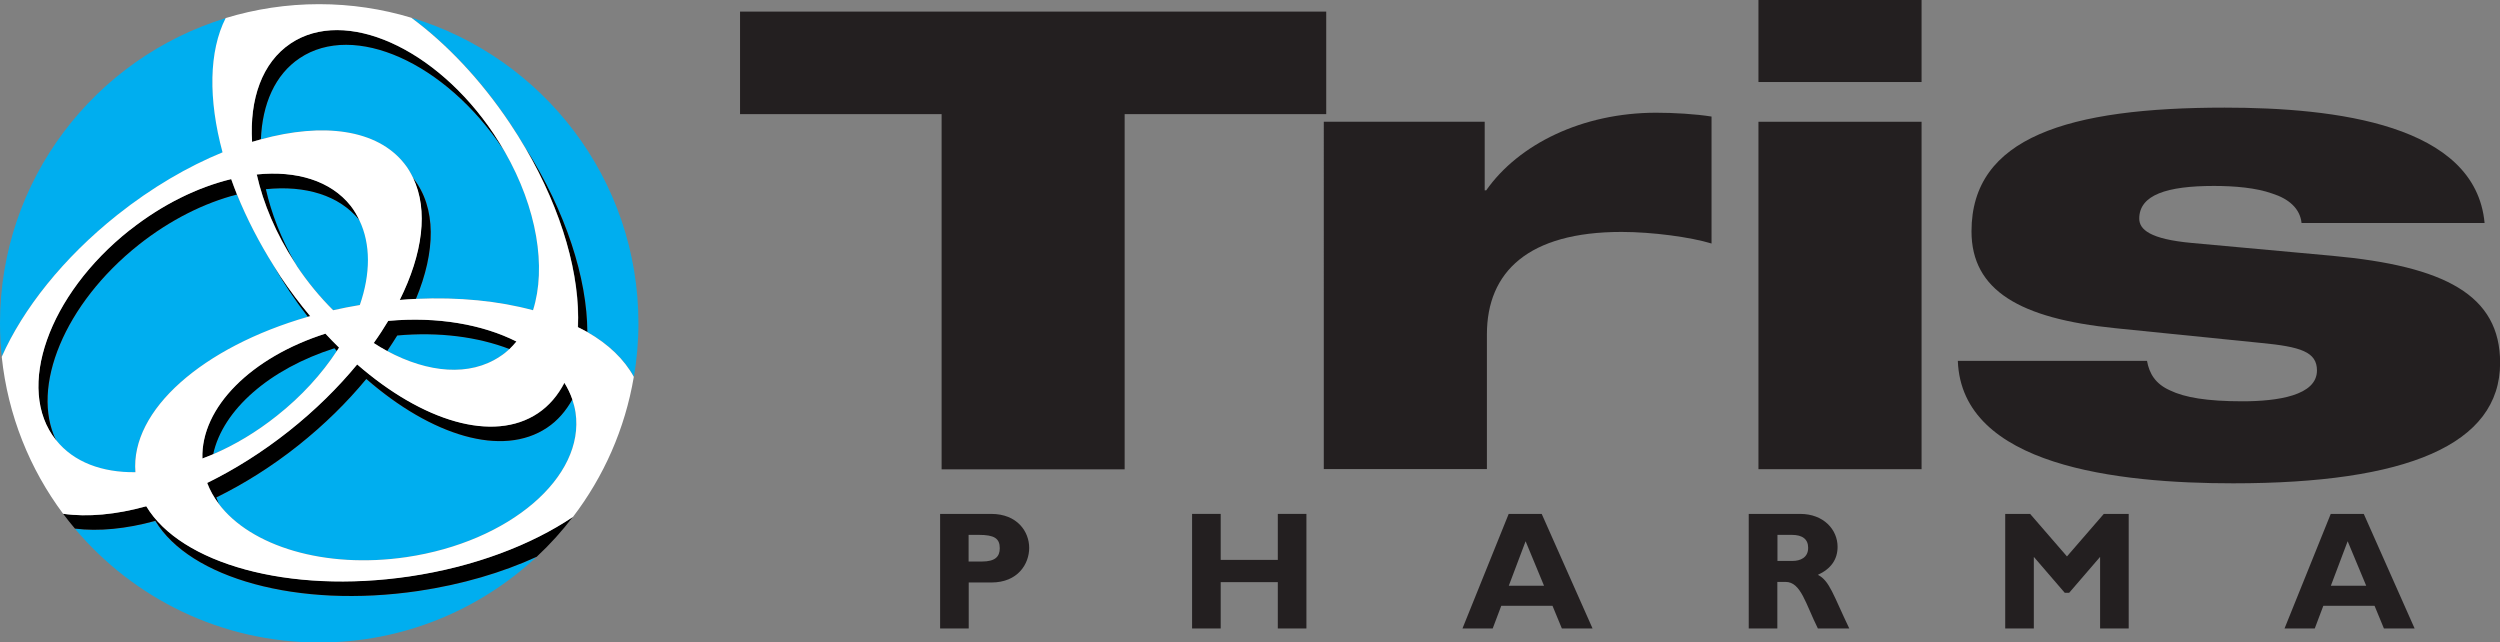 <?xml version="1.0" encoding="UTF-8"?>
<svg id="Layer_2" xmlns="http://www.w3.org/2000/svg" viewBox="0 0 215.8 55.46">
  <rect x="0" y="0" width="215.8" height="55.46" fill="#808080" stroke="none"/>
  <g id="Layer_1-2" data-name="Layer_1">
    <path d="M63.88,1h50.6v8.85h-17.4v30.66h-15.8V9.85h-17.4V1Z" style="fill: #231f20;"/>
    <path d="M114.28,10.51h13.88v5.92h.13c2.79-3.98,8.3-6.7,14.67-6.7,1.53,0,3.39.11,4.78.33v10.96c-1.79-.55-5.11-1-7.77-1-8.03,0-11.62,3.43-11.62,8.85v11.62h-14.08V10.51Z" style="fill: #231f20;"/>
    <path d="M151.79,10.51h14.08v29.99h-14.08V10.51ZM151.79,0h14.08v7.08h-14.08V0Z" style="fill: #231f20;"/>
    <path d="M185.33,31.15c.2,1.11.73,1.99,1.99,2.55,1.26.61,3.19.94,6.24.94s6.44-.5,6.44-2.66c0-1.6-1.39-2.05-4.85-2.38l-12.55-1.27c-8.23-.83-12.42-3.26-12.42-8.36,0-8.13,8.37-10.68,21.85-10.68,9.56,0,21.65,1.44,22.44,9.96h-15.8c-.13-1.27-1.13-2.1-2.52-2.54-1.39-.5-3.25-.66-5.05-.66-4.05,0-6.44.77-6.44,2.82,0,.94.93,1.77,4.52,2.1l12.15,1.11c9.7.89,14.48,3.38,14.48,9.24,0,7.08-8.1,10.4-23.04,10.4-9.96,0-23.44-1.49-23.77-10.57h16.33Z" style="fill: #231f20;"/>
    <path d="M83.62,46.17h.87c1.33,0,1.81.3,1.81,1.15,0,.74-.41,1.15-1.54,1.15h-1.15v-2.29ZM81.15,44.36v9.89h2.47v-3.97h1.96c2.28,0,3.26-1.6,3.26-2.99s-1.02-2.93-3.28-2.93h-4.41Z" style="fill: #231f20;"/>
    <path d="M112.77,54.25h-2.47v-4h-4.93v4h-2.47v-9.89h2.47v3.97h4.93v-3.97h2.47v9.89Z" style="fill: #231f20;"/>
    <path d="M133.29,50.56h-3.05l1.45-3.84,1.59,3.84ZM133.09,44.36h-2.86l-3.99,9.89h2.61l.74-1.96h4.42l.81,1.96h2.65l-4.39-9.89Z" style="fill: #231f20;"/>
    <path d="M153.42,46.17h1.25c.93,0,1.41.38,1.41,1.12,0,.84-.67,1.13-1.35,1.13h-1.3v-2.25ZM150.95,44.36v9.89h2.47v-4.02h.71c1.33,0,1.73,1.9,2.79,4.02h2.71c-1.39-2.9-1.7-4.12-2.71-4.63,1.13-.52,1.7-1.33,1.7-2.42,0-1.48-1.2-2.84-3.23-2.84h-4.42Z" style="fill: #231f20;"/>
    <path d="M181.6,44.36h2.15v9.89h-2.47v-6.18l-2.67,3.1h-.38l-2.67-3.1v6.18h-2.47v-9.89h2.15l3.18,3.67,3.18-3.67Z" style="fill: #231f20;"/>
    <path d="M204.25,50.56h-3.05l1.45-3.84,1.6,3.84ZM204.05,44.36h-2.86l-3.99,9.89h2.61l.74-1.96h4.42l.81,1.96h2.65l-4.39-9.89Z" style="fill: #231f20;"/>
  </g>
  <g id="new_rings">
    <g>
      <path d="M13.41,44.97c-2.53.7-4.89.92-6.94.67,5.05,6,12.62,9.82,21.08,9.82,7.26,0,13.85-2.81,18.77-7.39-2.96,1.36-6.44,2.39-10.21,2.95-10.44,1.54-19.74-1.11-22.71-6.05Z" style="fill: #00aeef;"/>
      <path d="M10.15,18.55c2.97-2.35,6.08-4.17,9.08-5.4-1.25-4.59-1.18-8.74.27-11.59C8.21,5.01,0,15.5,0,27.91c0,.98.05,1.94.15,2.89,1.82-4.12,5.29-8.52,10-12.25Z" style="fill: #00aeef;"/>
      <path d="M44.03,10.64c.48.72.92,1.44,1.35,2.16,3.48,5.51,5.31,11.24,5.32,15.86,1.84,1.05,3.2,2.36,4.02,3.87.25-1.5.39-3.04.39-4.62,0-12.45-8.26-22.96-19.59-26.38,3.01,2.22,5.98,5.32,8.51,9.11Z" style="fill: #00aeef;"/>
      <path d="M18.4,39.21c1.86-.8,3.73-1.92,5.5-3.32,2.13-1.69,3.87-3.61,5.18-5.6-.07-.08-.14-.16-.21-.24-5.59,1.78-9.64,5.31-10.47,9.15Z" style="fill: #00aeef;"/>
      <path d="M4.84,38.01c1.52,1.9,3.98,2.8,6.84,2.76-.43-5.38,5.83-10.81,14.91-13.42-.54-.71-1.08-1.43-1.59-2.2-.48-.72-.92-1.44-1.34-2.16-1.3-2.06-2.37-4.15-3.2-6.2-2.8.72-5.75,2.18-8.48,4.34-6.42,5.1-9.35,12.3-7.13,16.88Z" style="fill: #00aeef;"/>
      <path d="M31.03,19.01c-1.74-2.17-4.69-3.03-8.09-2.69.47,2.08,1.3,4.24,2.51,6.35.06.09.11.18.17.27.96,1.43,2.02,2.71,3.15,3.83.75-.17,1.52-.32,2.3-.45.93-2.69.96-5.26-.04-7.32Z" style="fill: #00aeef;"/>
      <path d="M43.16,30.77c.29-.19.56-.41.82-.64-2.73-1.05-6.09-1.5-9.69-1.17-.27.45-.56.89-.87,1.34,3.53,1.91,7.12,2.22,9.74.47Z" style="fill: #00aeef;"/>
      <path d="M47.21,36.93c-3.86,2.58-9.96.7-15.6-4.21-1.65,2-3.62,3.96-5.89,5.75-2.31,1.83-4.7,3.33-7.06,4.48.07.18.13.36.22.54,2.75,3.66,9.15,5.64,16.21,4.6,8.88-1.31,15.41-6.9,14.59-12.49-.06-.39-.16-.77-.28-1.13-.55,1-1.27,1.84-2.19,2.45Z" style="fill: #00aeef;"/>
      <path d="M25.87,5.02c-2.13,1.42-3.23,3.97-3.35,7.01,5.36-1.47,10.02-.87,12.38,2.09.3.38.55.8.76,1.24,0,0,.01.01.02.02,2.01,2.53,1.95,6.32.23,10.42,3.7-.17,7.15.18,10.1.98,1.17-3.69.35-8.82-2.43-13.67-.06-.09-.11-.18-.17-.27-4.99-7.46-12.84-10.96-17.54-7.82Z" style="fill: #00aeef;"/>
      <path d="M11.97,21.13c2.73-2.16,5.68-3.62,8.48-4.34-.18-.45-.35-.89-.5-1.33-2.88.7-5.94,2.17-8.76,4.41-7.03,5.58-9.89,13.69-6.38,18.11,0,0,.02.02.03.03-2.22-4.58.71-11.78,7.13-16.88Z"/>
      <path d="M35.67,15.39s-.01-.01-.02-.02c1.33,2.77.83,6.55-1.15,10.53.47-.04.94-.07,1.4-.09,1.71-4.1,1.78-7.89-.23-10.42Z"/>
      <path d="M49.46,44.61c-3.6,2.43-8.52,4.32-14.12,5.14-10.44,1.54-19.74-1.11-22.71-6.05-2.62.72-5.08.95-7.18.65.33.44.67.87,1.02,1.28,2.05.25,4.41.03,6.94-.67,2.97,4.94,12.27,7.59,22.71,6.05,3.77-.56,7.24-1.59,10.21-2.95,1.14-1.06,2.19-2.22,3.13-3.46Z"/>
      <path d="M17.47,39.58c.31-.12.62-.23.93-.37.83-3.84,4.88-7.37,10.47-9.15.07.08.14.16.21.24.06-.1.13-.19.19-.29-.4-.39-.79-.79-1.18-1.21-6.37,2.04-10.75,6.34-10.62,10.78Z"/>
      <path d="M30.84,31.45c-1.65,2-3.62,3.95-5.89,5.75-2.31,1.83-4.7,3.33-7.06,4.48.24.64.57,1.24,1,1.8-.08-.18-.15-.36-.22-.54,2.36-1.16,4.76-2.65,7.06-4.48,2.27-1.8,4.24-3.75,5.89-5.75,5.64,4.91,11.74,6.79,15.6,4.21.92-.61,1.64-1.46,2.19-2.45-.17-.5-.4-.97-.68-1.42-.56,1.07-1.31,1.97-2.28,2.62-3.86,2.58-9.96.69-15.6-4.21Z"/>
      <path d="M43.98,30.13c.22-.2.41-.42.6-.65-2.93-1.47-6.84-2.17-11.07-1.78-.38.64-.8,1.28-1.25,1.91.39.25.78.48,1.16.69.3-.45.6-.9.87-1.34,3.6-.33,6.96.12,9.69,1.17Z"/>
      <path d="M26.59,27.34c.06-.02.12-.04.18-.05-.88-1.06-1.74-2.2-2.55-3.4-.2-.3-.38-.6-.57-.9.42.72.87,1.45,1.34,2.16.51.76,1.04,1.49,1.59,2.2Z"/>
      <path d="M22.52,12.03c.12-3.05,1.22-5.59,3.35-7.01,4.69-3.14,12.55.36,17.54,7.82.06.09.11.18.17.27-.3-.52-.61-1.03-.95-1.54C37.64,4.12,29.78.61,25.09,3.75c-2.46,1.65-3.55,4.8-3.33,8.5.25-.08.51-.16.76-.22Z"/>
      <path d="M49.89,28.24c.27.14.55.27.81.42-.02-4.62-1.84-10.35-5.32-15.86,3.18,5.46,4.72,11.03,4.52,15.44Z"/>
      <path d="M31.03,19.01c-.21-.43-.45-.85-.75-1.24-1.73-2.19-4.7-3.06-8.11-2.71.56,2.5,1.66,5.11,3.29,7.62-1.21-2.11-2.04-4.28-2.51-6.35,3.39-.35,6.35.52,8.09,2.69Z"/>
      <path d="M12.63,43.71c2.97,4.94,12.27,7.59,22.71,6.05,5.6-.83,10.52-2.72,14.12-5.14,2.65-3.47,4.49-7.59,5.25-12.09-.82-1.5-2.18-2.82-4.02-3.87-.26-.15-.53-.28-.81-.42.21-4.41-1.33-9.98-4.52-15.44-.42-.72-.87-1.45-1.35-2.16-2.53-3.78-5.5-6.89-8.51-9.11-2.52-.76-5.19-1.17-7.96-1.17s-5.51.42-8.06,1.2c-1.45,2.85-1.51,7-.27,11.59-3,1.23-6.11,3.04-9.08,5.4C5.44,22.28,1.98,26.68.15,30.8c.53,5.05,2.42,9.69,5.3,13.55,2.1.3,4.56.08,7.18-.65ZM29.27,30c-.06.1-.13.19-.19.29-1.3,1.98-3.04,3.91-5.18,5.6-1.77,1.41-3.64,2.52-5.5,3.32-.31.13-.62.25-.93.37-.13-4.44,4.25-8.75,10.62-10.78.39.42.78.82,1.18,1.21ZM25.62,22.95c-.06-.09-.11-.18-.17-.27-1.63-2.5-2.73-5.12-3.29-7.62,3.41-.35,6.38.53,8.11,2.71.3.38.54.8.75,1.24.99,2.06.97,4.63.04,7.32-.78.13-1.55.28-2.3.45-1.13-1.12-2.19-2.4-3.15-3.83ZM48.72,33.05c.28.45.51.93.68,1.42.12.37.22.74.28,1.13.83,5.59-5.71,11.18-14.59,12.49-7.06,1.04-13.46-.94-16.21-4.6-.42-.56-.76-1.17-1-1.8,2.36-1.16,4.75-2.65,7.06-4.48,2.27-1.8,4.24-3.75,5.89-5.75,5.64,4.91,11.74,6.79,15.6,4.21.97-.65,1.72-1.54,2.28-2.62ZM32.26,29.61c.46-.64.87-1.28,1.25-1.91,4.23-.39,8.14.3,11.07,1.78-.19.23-.39.45-.6.65-.25.23-.52.45-.82.64-2.61,1.75-6.2,1.43-9.74-.47-.39-.21-.78-.44-1.16-.69ZM25.09,3.75c4.69-3.14,12.55.36,17.54,7.82.34.51.65,1.02.95,1.54,2.78,4.86,3.6,9.98,2.43,13.67-2.95-.8-6.4-1.15-10.1-.98-.46.02-.93.05-1.4.09,1.98-3.98,2.49-7.76,1.15-10.53-.21-.44-.45-.86-.76-1.24-2.35-2.97-7.02-3.56-12.38-2.09-.25.07-.5.15-.76.22-.23-3.7.86-6.85,3.33-8.5ZM11.2,19.87c2.82-2.23,5.87-3.71,8.76-4.41.16.44.32.88.5,1.33.83,2.05,1.9,4.14,3.2,6.2.19.3.37.6.57.9.81,1.21,1.66,2.34,2.55,3.4-.06.02-.12.04-.18.05-9.08,2.61-15.34,8.05-14.91,13.42-2.86.04-5.32-.86-6.84-2.76,0,0-.02-.02-.03-.03-3.51-4.43-.65-12.54,6.38-18.11Z" style="fill: #fff;"/>
    </g>
  </g>
</svg>
